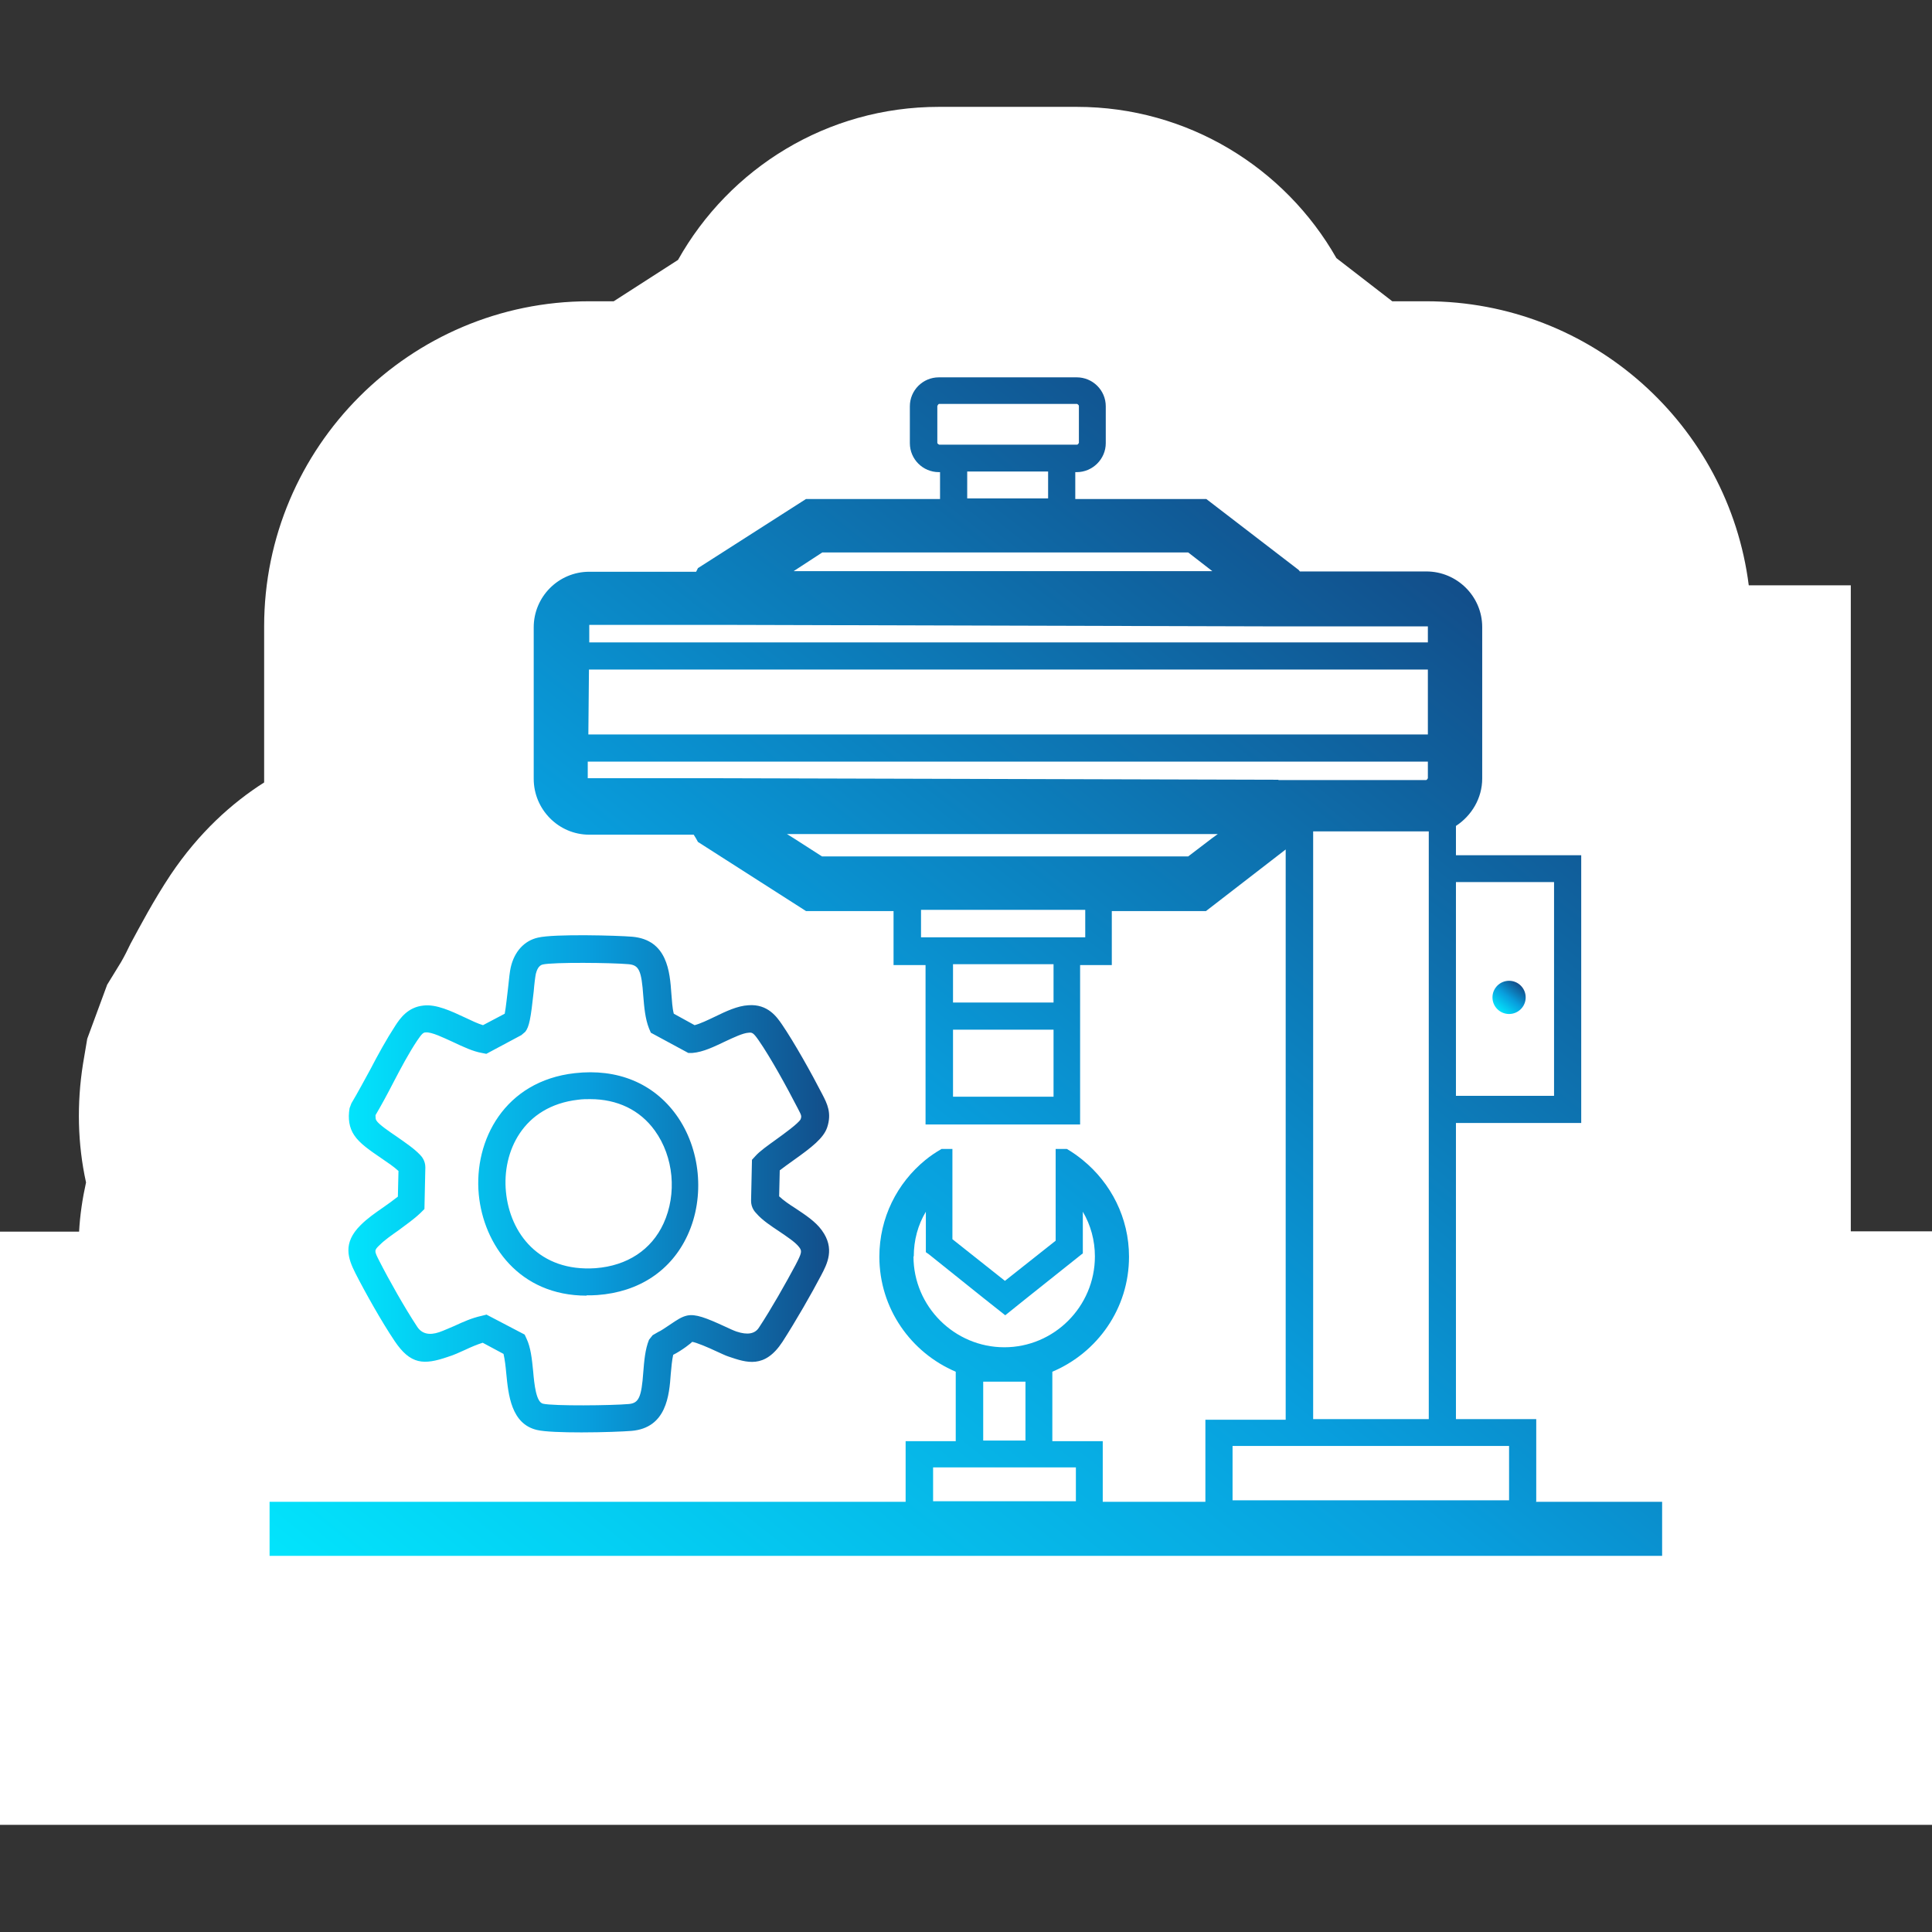 <?xml version="1.0" encoding="UTF-8"?>
<svg xmlns="http://www.w3.org/2000/svg" xmlns:xlink="http://www.w3.org/1999/xlink" id="uuid-f24e83ec-4afd-4d9a-99b0-52754128e5e7" viewBox="0 0 64 64">
  <rect x="0" y="0" width="64" height="64" fill="#333333" stroke="none"/>
  <defs>
    <style>.uuid-6b042922-b331-4c84-b52c-daaf836d2345{fill:none;}.uuid-6b042922-b331-4c84-b52c-daaf836d2345,.uuid-3e6515ab-5079-49dc-9eaa-2dda15b12bcd,.uuid-e7baff56-d5d8-40af-b914-e82d0d4a2245,.uuid-3349848a-9786-4b54-8f54-0d9269b3204d,.uuid-f825d7ef-8b89-4847-bd14-5fbe839f01b9{stroke-width:0px;}.uuid-3e6515ab-5079-49dc-9eaa-2dda15b12bcd{fill:url(#uuid-bc1f13f0-6dd6-469e-b395-582b61c40bac);}.uuid-e7baff56-d5d8-40af-b914-e82d0d4a2245{fill:url(#uuid-dfe11ae2-38ee-45e6-bc4a-dbe8cc228718);}.uuid-3349848a-9786-4b54-8f54-0d9269b3204d{fill:url(#uuid-535a6273-bbd7-4c00-bccf-e92b6930f411);}.uuid-f825d7ef-8b89-4847-bd14-5fbe839f01b9{fill:#fff;}</style>
    <linearGradient id="uuid-dfe11ae2-38ee-45e6-bc4a-dbe8cc228718" x1="18.12" y1="58.81" x2="49.06" y2="19.85" gradientUnits="userSpaceOnUse">
      <stop offset="0" stop-color="#02e4fc"></stop>
      <stop offset=".5" stop-color="#089edd"></stop>
      <stop offset="1" stop-color="#124e8a"></stop>
    </linearGradient>
    <linearGradient id="uuid-bc1f13f0-6dd6-469e-b395-582b61c40bac" x1="49.65" y1="33.47" x2="50.33" y2="32.61" xlink:href="#uuid-dfe11ae2-38ee-45e6-bc4a-dbe8cc228718"></linearGradient>
    <linearGradient id="uuid-535a6273-bbd7-4c00-bccf-e92b6930f411" x1="11.54" y1="39.22" x2="27.45" y2="39.22" xlink:href="#uuid-dfe11ae2-38ee-45e6-bc4a-dbe8cc228718"></linearGradient>
  </defs>
  <rect class="uuid-6b042922-b331-4c84-b52c-daaf836d2345" width="64" height="64"></rect>
  <path class="uuid-f825d7ef-8b89-4847-bd14-5fbe839f01b9" d="M64,40.8v19.65H0v-19.65h2.62c.03-.55.11-1.09.23-1.63-.28-1.27-.31-2.61-.1-3.93l.14-.83.66-1.79.46-.75c.11-.19.21-.39.31-.6.33-.61.76-1.43,1.33-2.29.94-1.4,2.03-2.38,3.1-3.06,0-.05,0-.1,0-.15v-5.02c0-5.94,4.83-10.77,10.77-10.77h.81l2.13-1.37c1.7-3.03,4.93-5.07,8.64-5.07h4.57c3.68,0,6.9,2.02,8.6,5.01l1.85,1.43h1.12c5.49,0,10.02,4.11,10.69,9.41h3.38v21.4h2.69Z"></path>
  <path class="uuid-e7baff56-d5d8-40af-b914-e82d0d4a2245" d="M50.89,49.73v-2.72h-2.66v-9.81h4.15v-8.87h-4.15v-.97c.52-.34.87-.92.87-1.57v-5.02c0-1.01-.83-1.84-1.85-1.84h-4.19l-.04-.05-3.06-2.35h-4.34v-.89h.05c.52,0,.96-.43.96-.96v-1.22c0-.54-.44-.96-.96-.96h-4.57c-.53,0-.96.43-.96.96v1.22c0,.53.43.96.96.96h.04v.89h-4.44l-3.58,2.29-.06.12h-3.54c-1.02,0-1.84.83-1.84,1.84v5.02c0,1.01.82,1.85,1.84,1.85h3.46l.08.13.06.11,3.58,2.29h2.9v1.79h1.06v5.28h5.12v-5.28h1.05v-1.79h3.12l2.64-2.04v18.89h-2.66v2.72h-3.4v-2.01h-1.67v-2.3c1.49-.63,2.54-2.09,2.54-3.81,0-1.29-.6-2.44-1.53-3.2-.16-.13-.34-.26-.53-.37h-.37v3.04l-1.68,1.33-1.74-1.38v-2.99h-.36c-.19.11-.37.23-.54.37-.93.76-1.52,1.91-1.52,3.2,0,1.72,1.05,3.18,2.53,3.81v2.3h-1.66v2.01H8.93v1.79h46.13v-1.79h-4.18ZM48.23,29.22h3.25v7.08h-3.25v-7.08ZM30.27,41.62c0-.54.14-1.05.4-1.48v1.34l.1.07,1.81,1.45.72.57.71-.57,1.82-1.45.04-.03v-1.38c.26.44.4.95.4,1.48,0,1.66-1.35,3.01-3,3.01s-3.01-1.35-3.01-3.01ZM33.97,45.77v1.95h-1.4v-1.95h1.4ZM35.64,49.73h-4.73v-1.12h4.73v1.12ZM47.33,27.54v19.47h-3.83v-19.47h3.83ZM31.11,14.73s-.06-.03-.06-.06v-1.22s.03-.07.06-.07h4.57s.06.03.06.07v1.22s-.03.06-.06.06h-4.57ZM34.72,15.62v.89h-2.68v-.89h2.68ZM27.23,18.3h12.13l.8.62h-13.87l.95-.62ZM19.53,20.7h4.52l18.22.05h5.03v.53h-27.78v-.58ZM19.51,22.18h27.79v2.15h-27.81l.02-2.15ZM34.9,36.33h-3.33v-2.22h3.33v2.22ZM34.9,33.21h-3.33v-1.27h3.33v1.27ZM35.95,31.05h-5.44v-.91h5.44v.91ZM40.16,27.76l-.8.61h-12.13l-.95-.61-.21-.13h14.27l-.18.13ZM42.35,25.83l-18.41-.05h-4.47v-.55h27.83v.55s-.03.06-.06.06h-2.53s-2.36,0-2.36,0ZM49.99,49.7h-9.16v-1.8h9.16v1.8Z"></path>
  <circle class="uuid-3e6515ab-5079-49dc-9eaa-2dda15b12bcd" cx="49.99" cy="33.04" r=".55"></circle>
  <path class="uuid-3349848a-9786-4b54-8f54-0d9269b3204d" d="M19.26,47.45c-.62,0-1.22-.02-1.47-.08-.86-.2-.95-1.17-1.02-1.88-.02-.23-.05-.47-.09-.64l-.69-.37c-.19.06-.38.14-.57.23-.2.09-.39.18-.59.24-.79.27-1.23.26-1.76-.53-.43-.64-.98-1.62-1.3-2.25-.24-.48-.43-.99.18-1.59.22-.22.48-.4.74-.58.17-.12.34-.24.49-.36l.02-.85c-.15-.14-.36-.28-.55-.41-.38-.26-.74-.5-.92-.78-.16-.24-.21-.54-.15-.89l.06-.16c.21-.35.41-.73.62-1.11.26-.5.54-1.01.84-1.47.15-.23.41-.61.93-.66.42-.05.91.18,1.38.4.21.1.42.2.59.25l.72-.38c.04-.21.08-.61.11-.85.03-.3.06-.57.09-.69.12-.52.45-.88.9-.98.54-.13,2.66-.07,3.12-.03,1.17.1,1.25,1.17,1.3,1.89.02.23.03.47.08.66l.69.38c.19-.05.44-.17.67-.28.37-.18.75-.36,1.11-.38.65-.05.95.4,1.11.63.41.6.98,1.62,1.34,2.32.16.31.32.62.16,1.1-.12.35-.5.65-1.12,1.09-.16.11-.33.24-.45.33l-.02.86c.15.14.34.27.53.39.33.22.67.44.88.73.45.61.18,1.12-.02,1.5-.32.61-.83,1.5-1.28,2.2-.59.9-1.19.69-1.78.49-.1-.03-.26-.11-.44-.19-.21-.1-.65-.29-.78-.3.03,0-.11.1-.2.17-.14.1-.28.19-.42.26-.04.18-.06.41-.08.63-.05.71-.14,1.79-1.3,1.89-.24.02-.96.05-1.65.05ZM16.1,43.54l1.28.67.06.13c.14.29.18.67.22,1.07.04.46.1,1.04.33,1.09.35.08,2.28.06,2.84.01.33-.03.42-.22.48-1.06.03-.37.06-.75.19-1.07.04-.05.08-.1.12-.15.06-.04.13-.07.19-.11.06-.02.25-.15.37-.23.25-.17.4-.27.58-.31.28-.06.62.07,1.27.37.15.07.28.13.37.16q.54.18.74-.13c.41-.62.9-1.49,1.21-2.07.22-.42.22-.47.12-.6-.12-.16-.41-.35-.66-.52-.27-.18-.56-.37-.75-.59-.06-.06-.18-.2-.18-.42l.03-1.36.11-.12c.15-.17.41-.35.7-.56.25-.18.72-.52.8-.66.04-.11.03-.13-.09-.36-.37-.72-.91-1.7-1.3-2.26-.18-.26-.22-.26-.33-.25-.19.01-.5.16-.78.29-.36.17-.72.35-1.08.38h-.14s-1.24-.67-1.24-.67l-.06-.14c-.13-.33-.16-.71-.19-1.07-.06-.85-.14-1.03-.49-1.06-.56-.05-2.49-.07-2.84.01-.14.03-.2.19-.23.31-.02.1-.05.33-.07.58-.1.92-.15,1.17-.28,1.34l-.13.11-1.16.62-.15-.03c-.29-.05-.61-.2-.95-.36-.31-.14-.71-.34-.91-.32-.08,0-.13.05-.28.27-.28.42-.54.91-.79,1.39-.19.37-.39.74-.59,1.08,0,.08,0,.14.03.18.08.13.42.36.67.53.3.21.58.4.77.6.06.06.18.2.18.42l-.03,1.38-.13.13c-.22.21-.48.39-.72.57-.24.17-.46.32-.63.49-.19.18-.19.19-.01.54.31.61.84,1.55,1.25,2.17q.23.35.73.18c.17-.06.34-.14.51-.21.28-.13.57-.26.89-.33l.16-.04ZM25.72,39.56s0,0,0,0c0,0,0,0,0,0ZM13.27,38.87s0,0,0,0c0,0,0,0,0,0ZM19.43,42.92c-2.23,0-3.41-1.69-3.57-3.35-.17-1.8.86-3.76,3.18-4.02h0c1.41-.16,2.6.33,3.36,1.38.81,1.12.96,2.72.38,3.98-.54,1.18-1.61,1.89-2.99,1.99-.12.01-.24.01-.36.01ZM19.55,36.41c-.13,0-.26,0-.4.02h0c-1.83.21-2.52,1.73-2.39,3.05.13,1.37,1.1,2.66,2.97,2.53,1.05-.08,1.85-.61,2.25-1.48.45-.98.34-2.21-.29-3.08-.49-.68-1.24-1.04-2.14-1.04Z"></path>
</svg>
